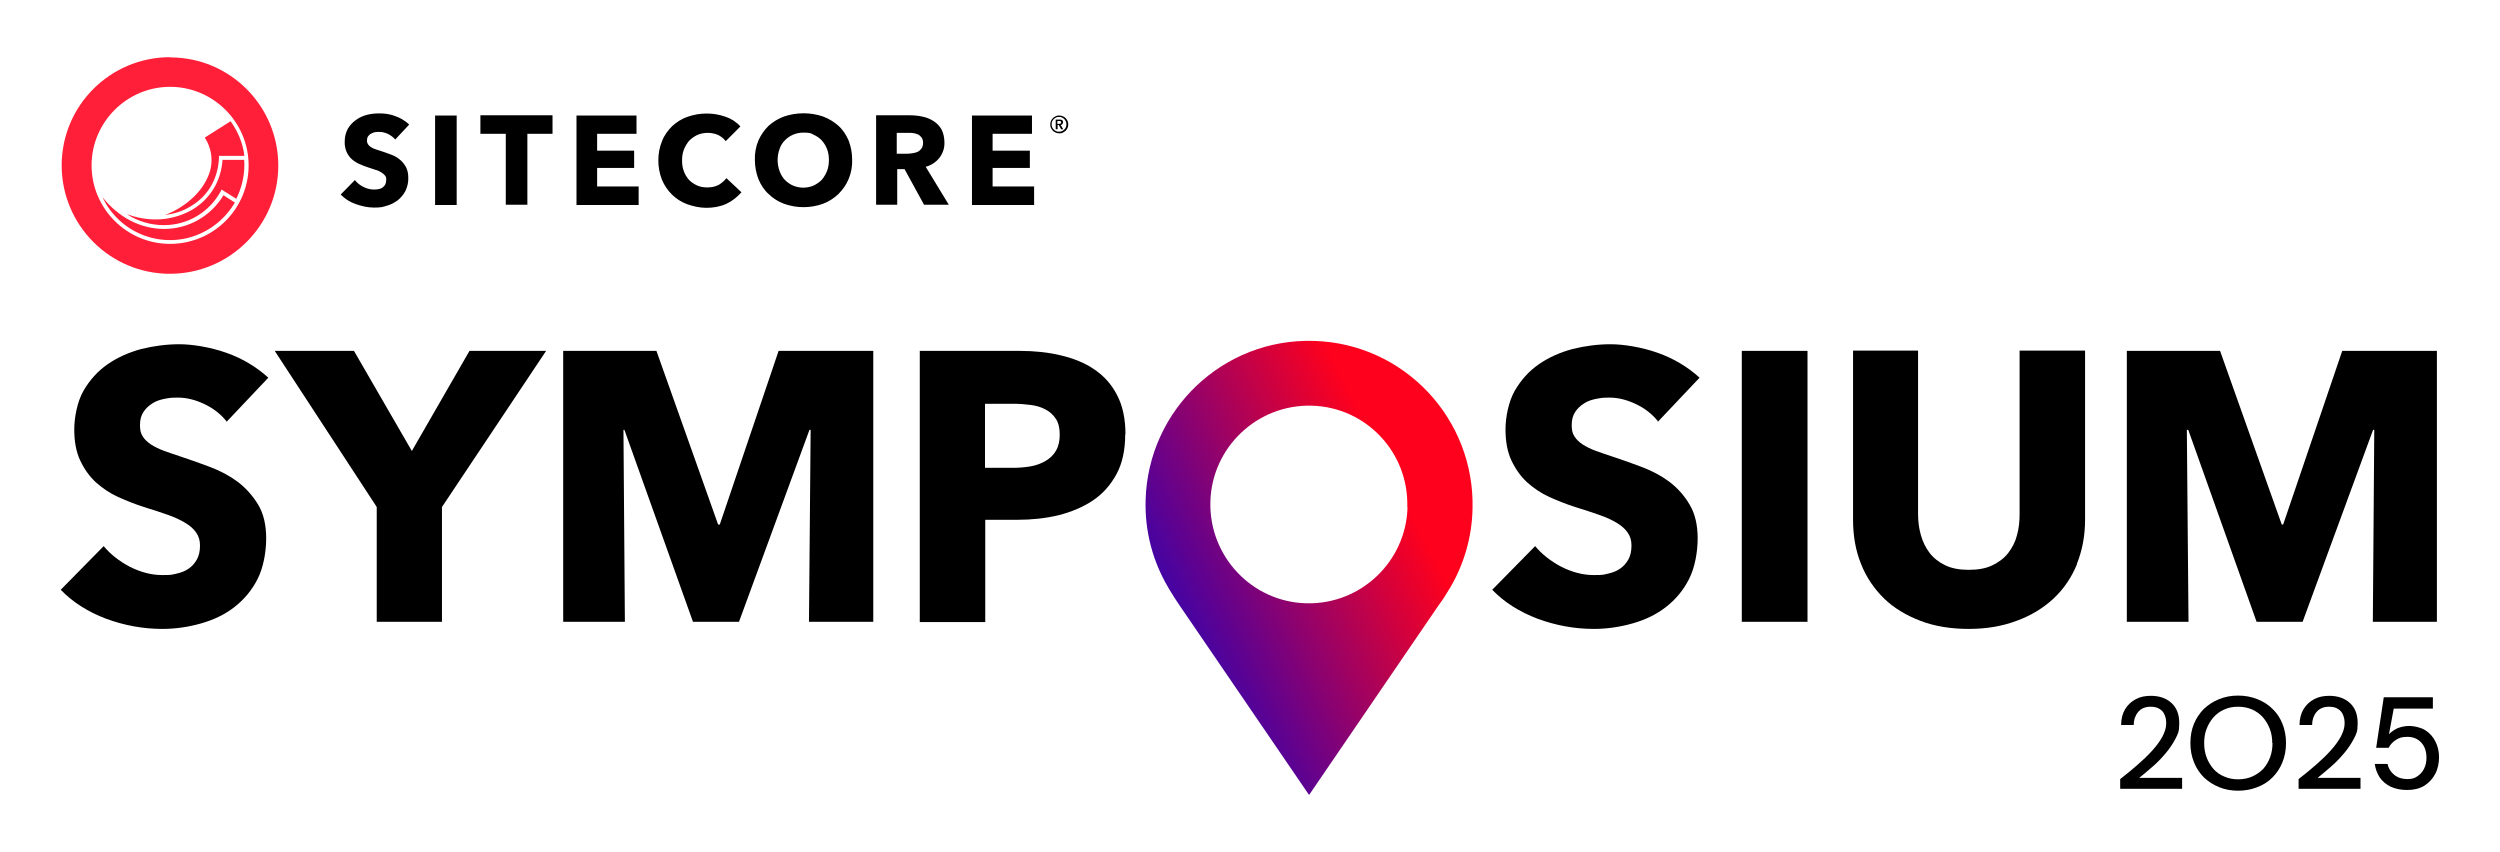 <?xml version="1.0" encoding="UTF-8"?>
<svg id="Layer_1" xmlns="http://www.w3.org/2000/svg" xmlns:xlink="http://www.w3.org/1999/xlink" version="1.1" viewBox="0 0 1053.8 359.1">
  <!-- Generator: Adobe Illustrator 29.2.1, SVG Export Plug-In . SVG Version: 2.1.0 Build 116)  -->
  <defs>
    <style>
      .st0 {
        fill: #ff1f38;
      }

      .st1 {
        fill: url(#linear-gradient);
        isolation: isolate;
      }
    </style>
    <linearGradient id="linear-gradient" x1="480.3" y1="271.3" x2="606.4" y2="207.6" gradientUnits="userSpaceOnUse">
      <stop offset="0" stop-color="#1f03be"/>
      <stop offset=".9" stop-color="#fe011d"/>
    </linearGradient>
  </defs>
  <path class="st1" d="M593.3,213.8c-.6,23-19.8,41.1-42.7,40.5-22.9-.6-41-19.8-40.4-42.8.6-23,19.8-41.1,42.7-40.5,23,.6,41,19.8,40.3,42.8M553.7,143.7c-38-1.1-69.7,28.9-70.8,67-.4,13.4,3.1,26,9.4,36.7,0,0,.5.9.5.9,1.6,2.6,3.2,5.2,4.9,7.6l54.1,79.2,54.7-80.1c1.7-2.2,3-4.4,4.4-6.7,0,0,.5-.8.5-.8,5.6-9.6,9-20.8,9.3-32.8,1.1-38.1-28.8-69.9-66.8-71h0Z"/>
  <path d="M95.4,177.5c-2.4-3-5.5-5.4-9.3-7.2-3.8-1.8-7.5-2.7-11.1-2.7s-3.7.2-5.6.5c-1.9.4-3.6.9-5.1,1.9-1.5.9-2.8,2.1-3.8,3.6-1,1.5-1.5,3.3-1.5,5.6s.4,3.6,1.2,4.8c.8,1.3,2,2.4,3.5,3.4,1.6,1,3.4,1.9,5.6,2.7,2.2.8,4.6,1.6,7.3,2.5,3.9,1.3,7.9,2.7,12.1,4.3,4.2,1.6,8,3.6,11.5,6.2,3.4,2.6,6.3,5.8,8.6,9.6,2.3,3.8,3.4,8.6,3.4,14.3s-1.2,12.3-3.6,17c-2.4,4.8-5.7,8.7-9.8,11.9s-8.8,5.4-14.1,6.9-10.7,2.3-16.3,2.3c-8.2,0-16.1-1.5-23.7-4.3-7.6-2.9-14-6.9-19.1-12.2l18.1-18.4c2.8,3.4,6.5,6.3,11,8.7,4.6,2.3,9.1,3.5,13.7,3.5s4-.2,6-.6c1.9-.4,3.7-1.1,5.1-2.1,1.5-1,2.6-2.3,3.5-3.9.9-1.6,1.3-3.6,1.3-5.8s-.5-3.9-1.6-5.5-2.6-2.9-4.6-4.1c-2-1.2-4.5-2.4-7.4-3.4-3-1.1-6.3-2.1-10.1-3.3-3.7-1.2-7.2-2.6-10.8-4.2-3.5-1.6-6.6-3.7-9.4-6.2-2.7-2.5-4.9-5.6-6.6-9.2-1.7-3.6-2.5-8-2.5-13.1s1.3-11.8,3.9-16.3c2.6-4.5,6-8.3,10.2-11.2,4.2-2.9,9-5,14.2-6.4,5.3-1.3,10.6-2,16-2s13,1.2,19.8,3.6,12.6,5.9,17.7,10.5l-17.6,18.6h0Z"/>
  <polygon points="186.3 213.7 186.3 262.1 158.8 262.1 158.8 213.7 115.8 147.9 149.2 147.9 173.6 190.1 197.9 147.9 230.2 147.9 186.3 213.7"/>
  <polygon points="341 262.1 341.7 181.2 341.2 181.2 311.5 262.1 292.1 262.1 263.2 181.2 262.8 181.2 263.4 262.1 237.4 262.1 237.4 147.9 276.7 147.9 302.7 221.1 303.4 221.1 328.2 147.9 368.1 147.9 368.1 262.1 341 262.1"/>
  <path d="M446.7,183.2c0-2.7-.5-4.9-1.6-6.6-1.1-1.7-2.6-3.1-4.4-4-1.8-1-3.9-1.6-6.2-1.9-2.3-.3-4.7-.5-7.2-.5h-12.1v27h11.6c2.6,0,5.1-.2,7.5-.6,2.4-.4,4.5-1.2,6.4-2.3,1.9-1.1,3.4-2.5,4.4-4.3,1.1-1.9,1.6-4.1,1.6-6.8M474.3,183c0,6.7-1.2,12.3-3.7,16.9s-5.8,8.3-10,11.1-9,4.8-14.5,6.2c-5.5,1.3-11.2,1.9-17.1,1.9h-13.7v43.1h-27.6v-114.3h42c6.2,0,12.1.6,17.5,1.9s10.2,3.2,14.2,6c4,2.7,7.2,6.3,9.5,10.8,2.3,4.4,3.5,9.9,3.5,16.5"/>
  <path d="M698.8,177.5c-2.4-3-5.5-5.4-9.3-7.2s-7.5-2.7-11-2.7-3.7.2-5.6.5c-1.9.4-3.6.9-5.1,1.9-1.5.9-2.8,2.1-3.8,3.6-1,1.5-1.5,3.3-1.5,5.6s.4,3.6,1.2,4.8c.8,1.3,2,2.4,3.5,3.4,1.6,1,3.4,1.9,5.6,2.7,2.2.8,4.6,1.6,7.3,2.5,3.9,1.3,7.9,2.7,12.1,4.3,4.2,1.6,8,3.6,11.5,6.2,3.4,2.6,6.3,5.8,8.5,9.6,2.3,3.8,3.4,8.6,3.4,14.3s-1.2,12.3-3.6,17c-2.4,4.8-5.7,8.7-9.8,11.9s-8.8,5.4-14.1,6.9-10.7,2.3-16.3,2.3c-8.2,0-16.1-1.5-23.7-4.3-7.6-2.9-14-6.9-19.1-12.2l18.1-18.4c2.8,3.4,6.5,6.3,11,8.7,4.6,2.3,9.1,3.5,13.7,3.5s4-.2,6-.6c1.9-.4,3.7-1.1,5.1-2.1,1.5-1,2.6-2.3,3.5-3.9s1.3-3.6,1.3-5.8-.5-3.9-1.6-5.5-2.6-2.9-4.6-4.1c-2-1.2-4.5-2.4-7.5-3.4-3-1.1-6.3-2.1-10.1-3.3-3.7-1.2-7.2-2.6-10.8-4.2-3.5-1.6-6.6-3.7-9.4-6.2-2.7-2.5-4.9-5.6-6.6-9.2s-2.5-8-2.5-13.1,1.3-11.8,3.9-16.3c2.6-4.5,6-8.3,10.2-11.2,4.2-2.9,9-5,14.2-6.4,5.3-1.3,10.6-2,16-2s13,1.2,19.8,3.6c6.8,2.4,12.6,5.9,17.7,10.5l-17.6,18.6h0Z"/>
  <rect x="734.2" y="147.9" width="27.7" height="114.2"/>
  <path d="M875.5,237.8c-2.3,5.6-5.6,10.5-9.9,14.5-4.3,4-9.5,7.2-15.6,9.4-6.1,2.3-12.8,3.4-20.2,3.4s-14.3-1.1-20.3-3.4c-6-2.3-11.2-5.4-15.3-9.4s-7.5-8.9-9.7-14.5c-2.3-5.6-3.4-11.9-3.4-18.8v-71.2h27.4v68.9c0,3.1.4,6.1,1.2,8.9s2,5.3,3.7,7.5c1.7,2.2,3.9,3.9,6.6,5.2s6,1.9,9.9,1.9,7.2-.6,9.9-1.9,5-3,6.7-5.2c1.7-2.2,3-4.7,3.7-7.5.8-2.8,1.1-5.8,1.1-8.9v-68.9h27.6v71.2c0,6.9-1.2,13.1-3.5,18.8"/>
  <polygon points="987.3 147.9 962.4 221.1 961.8 221.1 935.8 147.9 896.5 147.9 896.5 262.1 922.5 262.1 921.8 181.2 922.4 181.2 951.2 262.1 970.6 262.1 1000.3 181.2 1000.8 181.2 1000.2 262.1 1027.2 262.1 1027.2 147.9 987.3 147.9"/>
  <g>
    <path d="M435.9,86.4v-7.8h-17.5v-7.8h15.7v-7.3h-15.7v-7.1h16.6v-7.7h-25.3v37.7h26.3,0ZM388.4,62.6c-.4.6-1,1.1-1.6,1.4-.7.3-1.4.5-2.2.6s-1.5.2-2.3.2h-4.3v-8.8h4.9c.7,0,1.4,0,2.1.1.7.1,1.3.3,2,.6.6.3,1.1.8,1.5,1.3.4.6.6,1.4.6,2.2s-.2,1.7-.6,2.3M400,86.4l-9.8-16.1c2.3-.6,4.3-1.9,5.8-3.8,1.4-1.8,2.2-4.1,2.1-6.5,0-1.8-.4-3.8-1.2-5.4-.8-1.4-1.9-2.6-3.3-3.5s-3-1.6-4.6-1.9c-1.7-.4-3.5-.6-5.3-.6h-14.4v37.7h8.9v-15h3.1l8.2,15h10.5,0ZM348.6,72.1c-.5,1.3-1.3,2.6-2.2,3.7-1,1-2.2,1.8-3.4,2.4-2.8,1.2-6,1.2-8.8,0-1.3-.6-2.4-1.4-3.4-2.4-1-1.1-1.7-2.3-2.2-3.7-1.1-3-1.1-6.3,0-9.3.4-1.3,1.2-2.6,2.2-3.6,2-2.1,4.8-3.3,7.8-3.3s3,.2,4.4.9c1.3.6,2.5,1.4,3.4,2.4,1,1.1,1.7,2.3,2.2,3.6.6,1.5.8,3,.8,4.6s-.2,3.2-.8,4.7M357.7,59.2c-1-2.3-2.4-4.5-4.3-6.2s-4.1-3-6.5-3.9c-5.3-1.8-11-1.8-16.4,0-2.4.9-4.6,2.2-6.5,3.9-1.8,1.8-3.3,3.9-4.3,6.2-1.1,2.6-1.6,5.4-1.5,8.2,0,2.8.5,5.5,1.5,8.1,1,2.4,2.4,4.6,4.3,6.3,1.8,1.8,4.1,3.2,6.5,4.1,5.3,1.9,11.1,1.9,16.4,0,2.4-.9,4.6-2.3,6.5-4.1,1.8-1.8,3.3-3.9,4.3-6.3,1.1-2.6,1.6-5.4,1.5-8.2,0-2.8-.5-5.5-1.5-8.1M312.6,81.1l-6.4-6c-.9,1.1-2,2.1-3.2,2.8-1.5.8-3.1,1.1-4.8,1.1s-2.9-.2-4.3-.8c-1.3-.6-2.4-1.3-3.4-2.3-1-1.1-1.7-2.3-2.2-3.6-.6-1.5-.8-3.1-.8-4.7s.2-3.1.8-4.6c.5-1.3,1.3-2.6,2.2-3.7,1-1,2.2-1.8,3.4-2.4,1.4-.6,2.9-.9,4.4-.9s2.9.3,4.2.8c1.3.6,2.5,1.5,3.4,2.7l6.2-6.2c-1.7-1.9-3.9-3.3-6.3-4.1-5.1-1.8-10.7-1.8-15.9,0-2.4.8-4.6,2.2-6.5,3.9-1.8,1.8-3.4,3.9-4.3,6.3-1.1,2.6-1.6,5.4-1.6,8.2,0,2.8.5,5.5,1.5,8.1,2,4.8,5.8,8.6,10.7,10.4,2.6.9,5.3,1.5,8.1,1.5,2.9,0,5.8-.5,8.4-1.7,2.4-1.1,4.5-2.8,6.3-4.8M269.2,86.4v-7.8h-17.5v-7.8h15.6v-7.3h-15.6v-7.1h16.6v-7.7h-25.3v37.7h26.3,0ZM232.9,56.4v-7.8h-30.4v7.8h10.7v29.9h9.1v-29.9h10.7,0ZM192.5,48.7h-9.1v37.7h9.1s0-37.7,0-37.7ZM172.3,52.3c-1.7-1.5-3.7-2.7-5.8-3.4-2.1-.8-4.3-1.1-6.5-1.1s-3.6.2-5.3.6c-1.6.4-3.2,1.1-4.7,2.2-1.4,1-2.5,2.2-3.4,3.7-.9,1.7-1.3,3.5-1.3,5.4-.1,2.8.9,5.5,3,7.4.9.8,2,1.5,3.1,2s2.4,1,3.6,1.4c1.3.4,2.4.8,3.3,1.1.9.2,1.7.6,2.5,1.1.6.4,1.1.8,1.5,1.3.4.5.6,1.1.5,1.8,0,.6-.1,1.3-.4,1.9-.2.5-.6.9-1.1,1.3s-1.1.6-1.6.7c-.6.1-1.3.2-2,.2-1.6,0-3.1-.4-4.5-1.1-1.4-.7-2.7-1.7-3.6-2.9l-6,6.1c1.8,1.8,3.9,3.2,6.3,4,2.5.9,5.1,1.5,7.8,1.5s3.6-.2,5.4-.8c1.6-.4,3.2-1.3,4.6-2.3,1.3-1.1,2.4-2.4,3.2-3.9.8-1.7,1.3-3.7,1.2-5.6,0-1.7-.3-3.3-1.1-4.7-.7-1.2-1.6-2.3-2.8-3.2-1.1-.9-2.4-1.5-3.8-2-1.4-.5-2.7-1-4-1.4-.9-.2-1.7-.6-2.4-.8-.6-.2-1.3-.5-1.8-.9-.9-.6-1.6-1.6-1.5-2.7,0-.6.1-1.3.5-1.8.3-.4.8-.9,1.3-1.1.5-.3,1.1-.5,1.6-.6.6-.1,1.2-.1,1.8-.1,2.6,0,5,1.3,6.7,3.2l5.8-6.2h0Z"/>
    <path class="st0" d="M69.6,90.6c3.6-.4,7.1-1.5,10.2-3.3,7.7-4.3,12.1-11.7,12.5-20.8v-.8h10.7c-.6-5.3-2.7-10.3-5.8-14.6l-10.9,6.9c3.3,5,3.8,11.4,1.2,16.8-3,6.9-10,12.8-17.9,15.8"/>
    <path class="st0" d="M103.1,67.4h-9.3c-.6,9.2-5.5,16.9-13.3,21.3-4.6,2.5-9.7,3.8-14.9,3.8-4.1,0-8.2-.8-12.1-2.2,4.6,3,10.1,4.6,15.6,4.6h0c10,0,19.1-5.4,23.9-14.2l.4-.8,6.2,3.9c2.2-4.4,3.4-9.3,3.4-14.2,0-.7,0-1.5-.1-2.2"/>
    <path class="st0" d="M69.2,96.5h0c-10,0-19.3-4.9-26-13.4,7.4,15.8,26.2,22.5,41.8,15.1,5.8-2.7,10.7-7.2,14-12.8l-4.8-3.1c-5.3,8.8-14.7,14.2-25,14.2"/>
    <path class="st0" d="M71.7,102.8c-18.3,0-33.1-14.9-33.1-33.1s14.9-33.1,33.1-33.1,33.1,14.9,33.1,33.1h0c0,18.3-14.8,33.1-33.1,33.1t0,0h0M71.7,24.1c-25.2,0-45.7,20.4-45.7,45.6s20.4,45.7,45.6,45.7,45.7-20.4,45.7-45.6h0c0-25.2-20.4-45.6-45.5-45.6h0"/>
  </g>
  <g>
    <path d="M963.6,313.2c0,2.9-.5,5.6-1.5,8.1-1,2.5-2.4,4.6-4.2,6.4-1.8,1.8-3.9,3.2-6.4,4.1-2.5,1-5.2,1.5-8.1,1.5s-5.6-.5-8-1.5c-2.5-1-4.6-2.4-6.4-4.1-1.8-1.8-3.2-3.9-4.2-6.4-1-2.5-1.5-5.1-1.5-8.1s.5-5.7,1.5-8.1,2.4-4.5,4.2-6.3c1.8-1.7,3.9-3.1,6.4-4.1s5.1-1.5,8-1.5,5.6.5,8.1,1.5c2.5,1,4.6,2.3,6.4,4.1,1.8,1.7,3.2,3.8,4.2,6.3,1,2.5,1.5,5.2,1.5,8.1ZM957.8,313.2c0-2.1-.3-4-1-5.9-.7-1.8-1.7-3.5-2.9-4.9s-2.8-2.5-4.5-3.3c-1.8-.8-3.8-1.2-6-1.2s-4.2.4-5.9,1.2c-1.8.8-3.3,1.9-4.5,3.3s-2.2,3-2.9,4.9c-.7,1.8-1,3.8-1,5.9s.3,4.1,1,6,1.7,3.5,2.9,4.9,2.8,2.5,4.5,3.2c1.8.8,3.7,1.2,5.9,1.2s4.2-.4,6-1.2,3.3-1.9,4.6-3.2c1.2-1.4,2.2-3,2.9-4.9.7-1.9,1-3.9,1-6h0Z"/>
    <g>
      <path d="M893.7,332.4v-4c2.6-2,5-4,7.3-6,2.3-2,4.4-4,6.2-6,1.8-2,3.2-3.9,4.3-5.9,1-1.9,1.6-3.8,1.6-5.5s-.2-2.4-.6-3.5c-.4-1.1-1.1-2-2.1-2.6-1-.7-2.3-1-3.9-1-2.3,0-4.1.8-5.3,2.3-1.2,1.5-1.8,3.3-1.8,5.4h-5.3c0-2.6.6-4.9,1.7-6.7,1.1-1.8,2.6-3.2,4.5-4.2,1.9-1,4-1.4,6.3-1.4,3.6,0,6.5,1,8.7,3s3.3,4.8,3.3,8.5-.5,4.4-1.6,6.6c-1.1,2.1-2.5,4.2-4.2,6.2-1.7,2-3.5,3.9-5.5,5.6-2,1.7-3.8,3.3-5.6,4.7h18.1v4.6h-26Z"/>
      <path d="M968.9,332.4v-4c2.6-2,5-4,7.3-6,2.3-2,4.4-4,6.2-6,1.8-2,3.2-3.9,4.3-5.9,1-1.9,1.6-3.8,1.6-5.5s-.2-2.4-.6-3.5c-.4-1.1-1.1-2-2.1-2.6-1-.7-2.3-1-3.9-1-2.3,0-4.1.8-5.3,2.3-1.2,1.5-1.8,3.3-1.8,5.4h-5.3c0-2.6.6-4.9,1.7-6.7,1.1-1.8,2.6-3.2,4.5-4.2,1.9-1,4-1.4,6.3-1.4,3.6,0,6.5,1,8.7,3s3.3,4.8,3.3,8.5-.5,4.4-1.6,6.6c-1.1,2.1-2.5,4.2-4.2,6.2-1.7,2-3.5,3.9-5.5,5.6-2,1.7-3.8,3.3-5.6,4.7h18.1v4.6h-26Z"/>
      <path d="M1014.7,333c-2.7,0-5-.5-7-1.4-2-1-3.5-2.3-4.6-3.9-1.1-1.7-1.8-3.6-2.1-5.7h5.4c.4,1.9,1.3,3.4,2.8,4.6s3.3,1.8,5.5,1.8,3.1-.4,4.3-1.2c1.2-.8,2.2-1.9,2.8-3.2.7-1.4,1-2.9,1-4.6,0-2.6-.7-4.8-2.2-6.4-1.5-1.6-3.4-2.4-5.8-2.4s-3.5.4-4.9,1.3c-1.4.9-2.4,2-3,3.3h-5.3l3.2-21.3h20.7v4.8h-16.5l-2,10.8c.9-1,2.1-1.8,3.5-2.5,1.5-.6,3.2-1,5.1-1s4.8.6,6.7,1.8,3.3,2.8,4.3,4.8,1.5,4.2,1.5,6.6-.5,4.9-1.6,7c-1.1,2.1-2.6,3.7-4.6,5-2,1.2-4.4,1.8-7.2,1.8h0Z"/>
    </g>
  </g>
  <path d="M445.7,52.2v-1.2h.7c.2,0,.4,0,.6.1.2,0,.3.2.3.5s-.1.4-.3.5c-.2,0-.4.1-.6.1h-.6,0ZM445,54.5h.8v-1.8h.5l1,1.8h.9l-1.1-1.8c.3,0,.5-.2.7-.4.2-.2.3-.4.3-.7s0-.4-.1-.6-.2-.3-.4-.4c-.1,0-.3-.2-.5-.2-.2,0-.4,0-.6,0h-1.5v4.2h0ZM443.5,51.2c.2-.4.4-.7.7-1,.3-.3.6-.5,1-.7s.8-.2,1.2-.2.8,0,1.2.2.7.4,1,.7c.3.3.5.6.7,1s.2.8.2,1.2,0,.8-.2,1.2-.4.7-.7,1-.6.5-1,.7c-.4.2-.8.2-1.2.2s-.8,0-1.2-.2c-.4-.2-.7-.4-1-.7-.3-.3-.5-.6-.7-1s-.2-.8-.2-1.2,0-.8.2-1.2M443,53.9c.2.5.5.8.8,1.2.3.3.7.6,1.2.8.5.2.9.3,1.5.3s1,0,1.5-.3c.5-.2.8-.5,1.2-.8.3-.3.6-.7.8-1.2.2-.5.3-.9.3-1.4s-.1-1-.3-1.5c-.2-.5-.5-.8-.8-1.2-.3-.3-.7-.6-1.2-.8-.5-.2-.9-.3-1.5-.3s-1,0-1.5.3c-.5.2-.9.5-1.2.8-.3.3-.6.7-.8,1.2-.2.5-.3.9-.3,1.5s.1,1,.3,1.4"/>
</svg>
